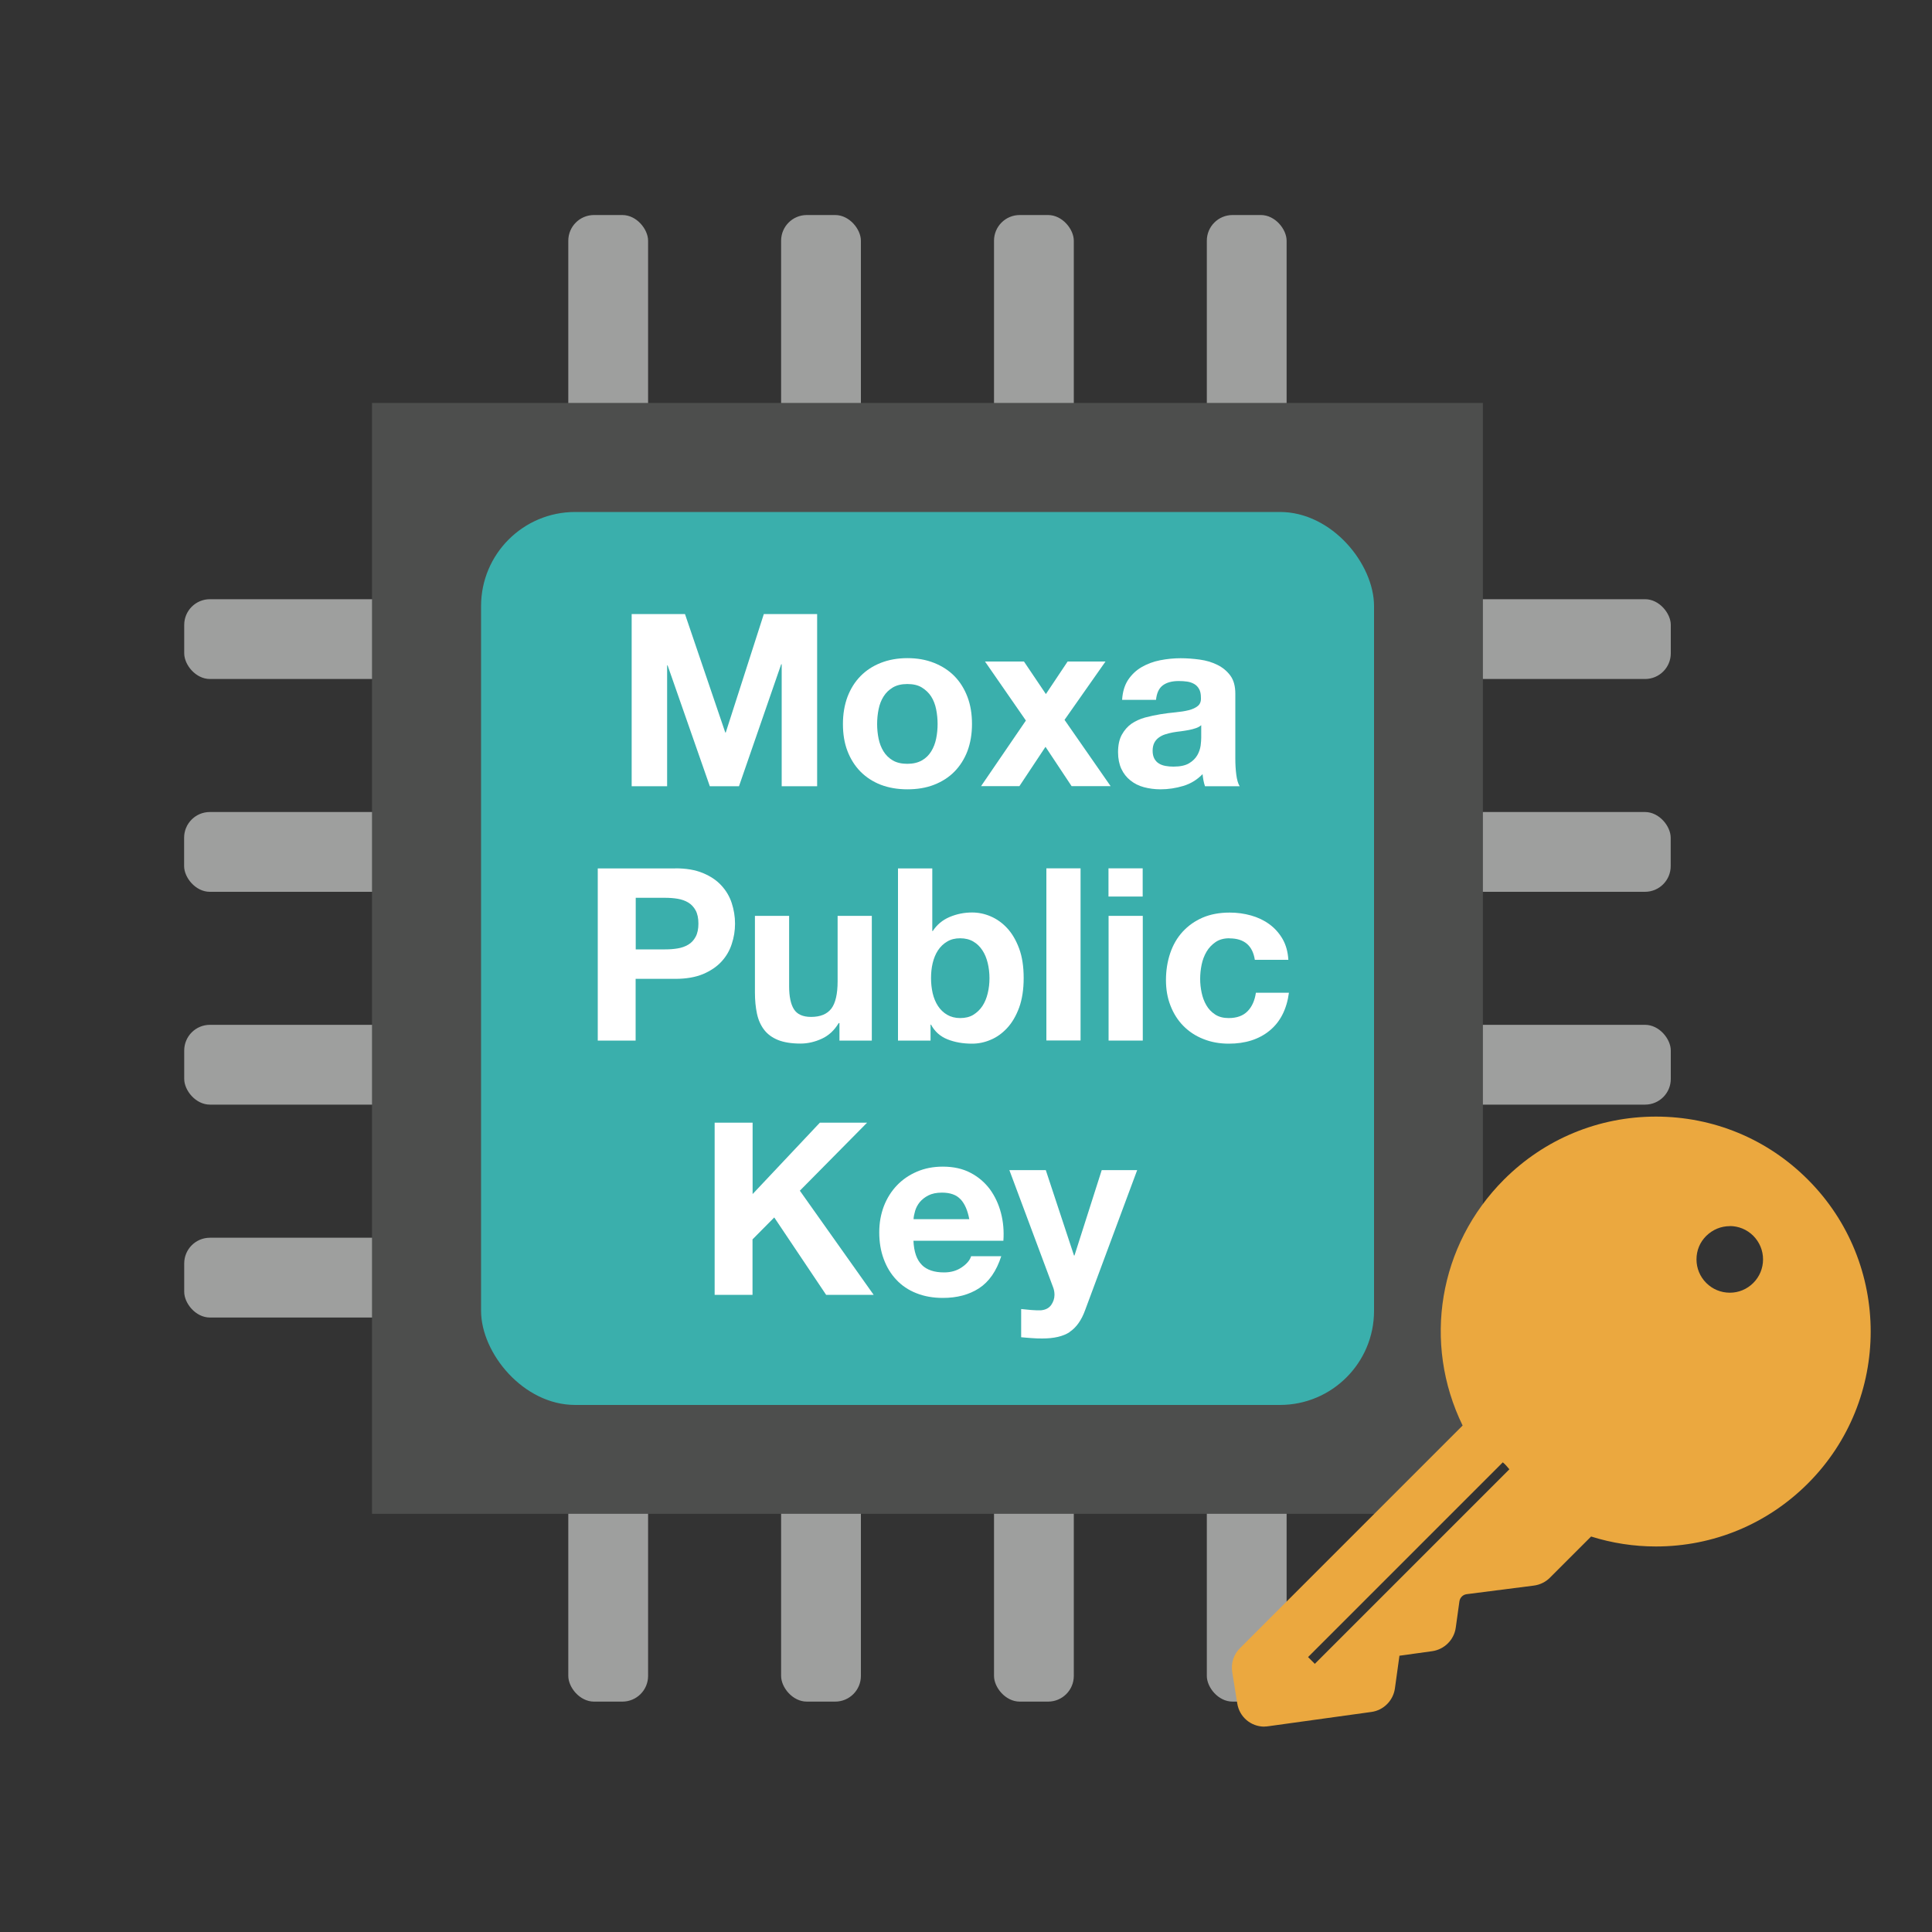 <?xml version="1.0" encoding="UTF-8"?>
<svg id="_圖層_1" xmlns="http://www.w3.org/2000/svg" version="1.1" viewBox="0 0 200 200">
  <rect x="0" y="0" width="200" height="200" fill="#333333" stroke="none"/>
  <!-- Generator: Adobe Illustrator 29.5.1, SVG Export Plug-In . SVG Version: 2.1.0 Build 141)  -->
  <defs>
    <style>
      .st0 {
        isolation: isolate;
      }

      .st1 {
        fill: #9e9f9e;
      }

      .st2 {
        fill: #fff;
      }

      .st3 {
        fill: #eba83f;
      }

      .st4 {
        fill: #3aafac;
      }

      .st5 {
        fill: #4d4e4d;
      }
    </style>
  </defs>
  <g>
    <rect class="st1" x="58.83" y="22.26" width="8.26" height="153.89" rx="2.66" ry="2.66"/>
    <rect class="st1" x="80.86" y="22.26" width="8.26" height="153.89" rx="2.66" ry="2.66"/>
    <rect class="st1" x="102.9" y="22.26" width="8.26" height="153.89" rx="2.66" ry="2.66"/>
    <rect class="st1" x="124.93" y="22.26" width="8.26" height="153.89" rx="2.66" ry="2.66"/>
    <rect class="st1" x="19.07" y="62.03" width="153.89" height="8.26" rx="2.66" ry="2.66"/>
    <rect class="st1" x="19.06" y="84.06" width="153.89" height="8.26" rx="2.66" ry="2.66"/>
    <rect class="st1" x="19.07" y="106.09" width="153.89" height="8.26" rx="2.66" ry="2.66"/>
    <rect class="st1" x="19.07" y="128.13" width="153.89" height="8.26" rx="2.66" ry="2.66"/>
  </g>
  <path class="st5" d="M38.51,41.71h115v106.79c0,4.53-3.68,8.21-8.21,8.21H38.51V41.71h0Z"/>
  <rect class="st4" x="49.8" y="53" width="92.44" height="92.44" rx="9.74" ry="9.74"/>
  <g class="st0">
    <g class="st0">
      <g class="st0">
        <path class="st2" d="M70.91,63.57l4.17,12.26h.05l3.94-12.26h5.52v17.82h-3.67v-12.63h-.05l-4.37,12.63h-3.02l-4.37-12.51h-.05v12.51h-3.67v-17.82h5.52Z"/>
        <path class="st2" d="M87.73,72.14c.32-.84.77-1.56,1.35-2.15.58-.59,1.28-1.05,2.1-1.37.81-.32,1.73-.49,2.75-.49s1.93.16,2.76.49,1.53.78,2.11,1.37c.58.59,1.03,1.31,1.35,2.15.32.84.47,1.78.47,2.81s-.16,1.96-.47,2.8c-.32.83-.77,1.54-1.35,2.13-.58.59-1.29,1.04-2.11,1.36s-1.74.47-2.76.47-1.93-.16-2.75-.47c-.82-.32-1.51-.77-2.1-1.36-.58-.59-1.03-1.3-1.35-2.13-.32-.83-.47-1.76-.47-2.8s.16-1.97.47-2.81ZM90.95,76.46c.1.49.27.93.51,1.32.24.39.56.7.96.94.4.23.9.35,1.5.35s1.1-.12,1.51-.35c.41-.23.73-.55.97-.94.24-.39.41-.83.51-1.32s.15-1,.15-1.51-.05-1.02-.15-1.52c-.1-.5-.27-.94-.51-1.32-.24-.38-.57-.69-.97-.94s-.91-.36-1.51-.36-1.1.12-1.5.36-.72.55-.96.94c-.24.38-.41.82-.51,1.32-.1.5-.15,1.01-.15,1.52s.05,1.02.15,1.51Z"/>
        <path class="st2" d="M101.96,68.48h4.04l2.27,3.37,2.25-3.37h3.92l-4.24,6.04,4.77,6.86h-4.04l-2.7-4.07-2.7,4.07h-3.97l4.64-6.79-4.24-6.12Z"/>
        <path class="st2" d="M116.16,72.45c.05-.83.26-1.52.62-2.07.37-.55.83-.99,1.4-1.32.57-.33,1.2-.57,1.91-.71.71-.14,1.42-.21,2.13-.21.65,0,1.31.05,1.97.14.67.09,1.27.27,1.82.54.55.27,1,.64,1.35,1.11.35.47.52,1.1.52,1.88v6.71c0,.58.03,1.14.1,1.67.07.53.18.93.35,1.2h-3.59c-.07-.2-.12-.4-.16-.61-.04-.21-.07-.42-.09-.64-.57.58-1.23.99-2,1.22-.77.23-1.55.35-2.35.35-.62,0-1.19-.08-1.72-.22s-1-.38-1.4-.7c-.4-.32-.71-.71-.94-1.2-.22-.48-.34-1.06-.34-1.72,0-.73.13-1.34.39-1.81s.59-.85,1-1.14c.41-.28.87-.49,1.4-.64.52-.14,1.05-.25,1.58-.34s1.06-.15,1.57-.2c.52-.05.97-.12,1.37-.22.4-.1.72-.25.95-.44.23-.19.34-.47.32-.84,0-.38-.06-.69-.19-.91-.12-.22-.29-.4-.5-.52-.21-.12-.45-.21-.72-.25-.27-.04-.57-.06-.89-.06-.7,0-1.25.15-1.65.45-.4.3-.63.8-.7,1.5h-3.54ZM124.35,75.07c-.15.13-.34.24-.56.31-.22.08-.47.14-.72.19s-.53.09-.81.13c-.28.03-.57.07-.85.12-.27.05-.53.12-.79.2-.26.08-.48.2-.67.34-.19.14-.35.32-.46.54s-.17.49-.17.82.06.58.17.8c.12.22.27.39.47.51.2.13.43.21.7.26s.54.07.82.07c.7,0,1.24-.12,1.62-.35.38-.23.66-.51.85-.84.18-.32.29-.65.34-.99.04-.33.06-.6.06-.8v-1.32Z"/>
      </g>
    </g>
    <g class="st0">
      <g class="st0">
        <path class="st2" d="M69.92,89.89c1.11,0,2.06.16,2.85.49s1.42.75,1.91,1.29c.49.53.85,1.14,1.07,1.82.22.68.34,1.39.34,2.12s-.11,1.42-.34,2.11c-.22.69-.58,1.3-1.07,1.83-.49.53-1.13.96-1.91,1.29-.78.32-1.73.49-2.85.49h-4.12v6.39h-3.92v-17.82h8.04ZM68.85,98.28c.45,0,.88-.03,1.3-.1s.78-.2,1.1-.39c.32-.19.57-.46.76-.81.19-.35.29-.81.29-1.37s-.1-1.02-.29-1.37c-.19-.35-.45-.62-.76-.81-.32-.19-.68-.32-1.1-.39s-.85-.1-1.3-.1h-3.04v5.34h3.04Z"/>
        <path class="st2" d="M86.9,107.71v-1.8h-.08c-.45.75-1.03,1.29-1.75,1.62-.72.33-1.45.5-2.2.5-.95,0-1.73-.13-2.33-.37-.61-.25-1.09-.6-1.44-1.06s-.6-1.01-.74-1.67c-.14-.66-.21-1.39-.21-2.18v-7.94h3.54v7.29c0,1.07.17,1.86.5,2.38s.92.79,1.77.79c.97,0,1.66-.29,2.1-.86.43-.57.65-1.52.65-2.83v-6.77h3.54v12.91h-3.37Z"/>
        <path class="st2" d="M96.51,89.89v6.49h.05c.43-.66,1.02-1.15,1.76-1.46.74-.31,1.51-.46,2.31-.46.65,0,1.29.13,1.92.4.63.27,1.2.67,1.71,1.22.51.55.92,1.25,1.24,2.11.32.86.47,1.88.47,3.06s-.16,2.2-.47,3.06c-.32.86-.73,1.56-1.24,2.11-.51.55-1.08.96-1.71,1.22-.63.27-1.27.4-1.92.4-.95,0-1.8-.15-2.55-.45-.75-.3-1.32-.81-1.7-1.52h-.05v1.65h-3.37v-17.82h3.54ZM102.25,99.7c-.12-.5-.3-.94-.55-1.32-.25-.38-.56-.69-.94-.91-.37-.22-.83-.34-1.36-.34s-.97.11-1.35.34c-.38.22-.7.53-.95.91-.25.38-.43.82-.55,1.32-.12.5-.17,1.02-.17,1.57s.06,1.05.17,1.55c.12.5.3.94.55,1.32.25.38.57.69.95.91s.83.34,1.35.34.99-.11,1.36-.34.69-.53.94-.91c.25-.38.43-.82.55-1.32.12-.5.18-1.01.18-1.55s-.06-1.07-.18-1.57Z"/>
        <path class="st2" d="M111.86,89.89v17.82h-3.54v-17.82h3.54Z"/>
        <path class="st2" d="M114.75,92.81v-2.92h3.54v2.92h-3.54ZM118.3,94.81v12.91h-3.54v-12.91h3.54Z"/>
        <path class="st2" d="M127.26,97.13c-.57,0-1.04.13-1.42.39-.38.26-.7.59-.94,1-.24.41-.41.86-.51,1.35s-.15.98-.15,1.46.05.94.15,1.42c.1.48.26.92.49,1.31.22.39.53.71.91.96.38.25.85.37,1.4.37.85,0,1.5-.24,1.96-.71.46-.47.74-1.11.86-1.91h3.42c-.23,1.71-.9,3.02-2,3.92s-2.51,1.35-4.22,1.35c-.97,0-1.85-.16-2.66-.49-.81-.32-1.49-.78-2.06-1.36-.57-.58-1.01-1.28-1.32-2.08-.32-.81-.47-1.69-.47-2.66s.15-1.93.44-2.78c.29-.86.72-1.6,1.29-2.22.57-.62,1.26-1.11,2.07-1.46.82-.35,1.75-.52,2.8-.52.77,0,1.5.1,2.21.3.71.2,1.34.5,1.9.91s1.01.92,1.36,1.52c.35.61.55,1.33.6,2.16h-3.47c-.23-1.48-1.11-2.22-2.62-2.22Z"/>
      </g>
    </g>
    <g class="st0">
      <g class="st0">
        <path class="st2" d="M77.91,116.22v7.39l6.96-7.39h4.89l-6.96,7.04,7.64,10.78h-4.92l-5.37-8.01-2.25,2.27v5.74h-3.92v-17.82h3.92Z"/>
        <path class="st2" d="M95.43,130.95c.53.52,1.3.77,2.3.77.72,0,1.33-.18,1.85-.54.52-.36.83-.74.95-1.14h3.12c-.5,1.55-1.27,2.65-2.3,3.32s-2.28,1-3.74,1c-1.01,0-1.93-.16-2.75-.49-.82-.32-1.51-.79-2.07-1.39-.57-.6-1-1.31-1.31-2.15s-.46-1.75-.46-2.75.16-1.86.47-2.7c.32-.83.77-1.55,1.35-2.16.58-.61,1.28-1.09,2.08-1.43.81-.35,1.7-.52,2.68-.52,1.1,0,2.06.21,2.87.64.81.42,1.48,1,2.01,1.71.52.72.9,1.53,1.14,2.45s.32,1.87.25,2.87h-9.31c.05,1.15.34,1.98.87,2.5ZM99.44,124.16c-.42-.47-1.07-.7-1.93-.7-.57,0-1.04.1-1.41.29-.37.19-.67.43-.9.71-.22.28-.38.58-.47.9-.09.32-.15.6-.16.85h5.77c-.17-.9-.46-1.58-.89-2.05Z"/>
        <path class="st2" d="M110.74,137.89c-.68.45-1.63.67-2.85.67-.37,0-.73-.01-1.09-.04-.36-.03-.72-.05-1.09-.09v-2.92c.33.03.67.07,1.02.1.35.03.7.04,1.05.03.47-.05.81-.23,1.04-.55.22-.32.34-.67.34-1.05,0-.28-.05-.55-.15-.8l-4.52-12.11h3.77l2.92,8.84h.05l2.82-8.84h3.67l-5.39,14.5c-.38,1.05-.92,1.8-1.6,2.25Z"/>
      </g>
    </g>
  </g>
  <path class="st3" d="M130.89,178.74c-1.41,0-2.59-1.01-2.81-2.4l-.52-3.25c-.15-.9.15-1.83.8-2.47l23.05-23.05c-4.17-8.55-2.49-18.69,4.28-25.46,4.2-4.2,9.79-6.52,15.73-6.52s11.53,2.31,15.73,6.52c8.67,8.67,8.67,22.79,0,31.46-4.2,4.2-9.79,6.52-15.73,6.52h0c-2.29,0-4.54-.35-6.71-1.03l-4.27,4.27c-.45.45-1.04.73-1.66.81l-6.96.89c-.38.05-.68.35-.74.73l-.38,2.73c-.17,1.26-1.18,2.26-2.44,2.44l-3.39.47-.47,3.39c-.18,1.26-1.18,2.26-2.43,2.43l-10.68,1.48c-.13.02-.26.03-.39.03h0ZM136.13,172.22l20.12-20.12c-.21-.25-.42-.51-.68-.72l-20.16,20.16.72.72h0v-.04ZM179.07,126.93c-.92,0-1.78.36-2.44,1.01-.66.65-1.01,1.51-1.01,2.43s.36,1.79,1.01,2.44,1.52,1.01,2.44,1.01,1.78-.36,2.43-1.01,1.01-1.52,1.01-2.44-.36-1.78-1.01-2.44c-.65-.65-1.52-1.01-2.44-1.01h.01Z"/>
</svg>